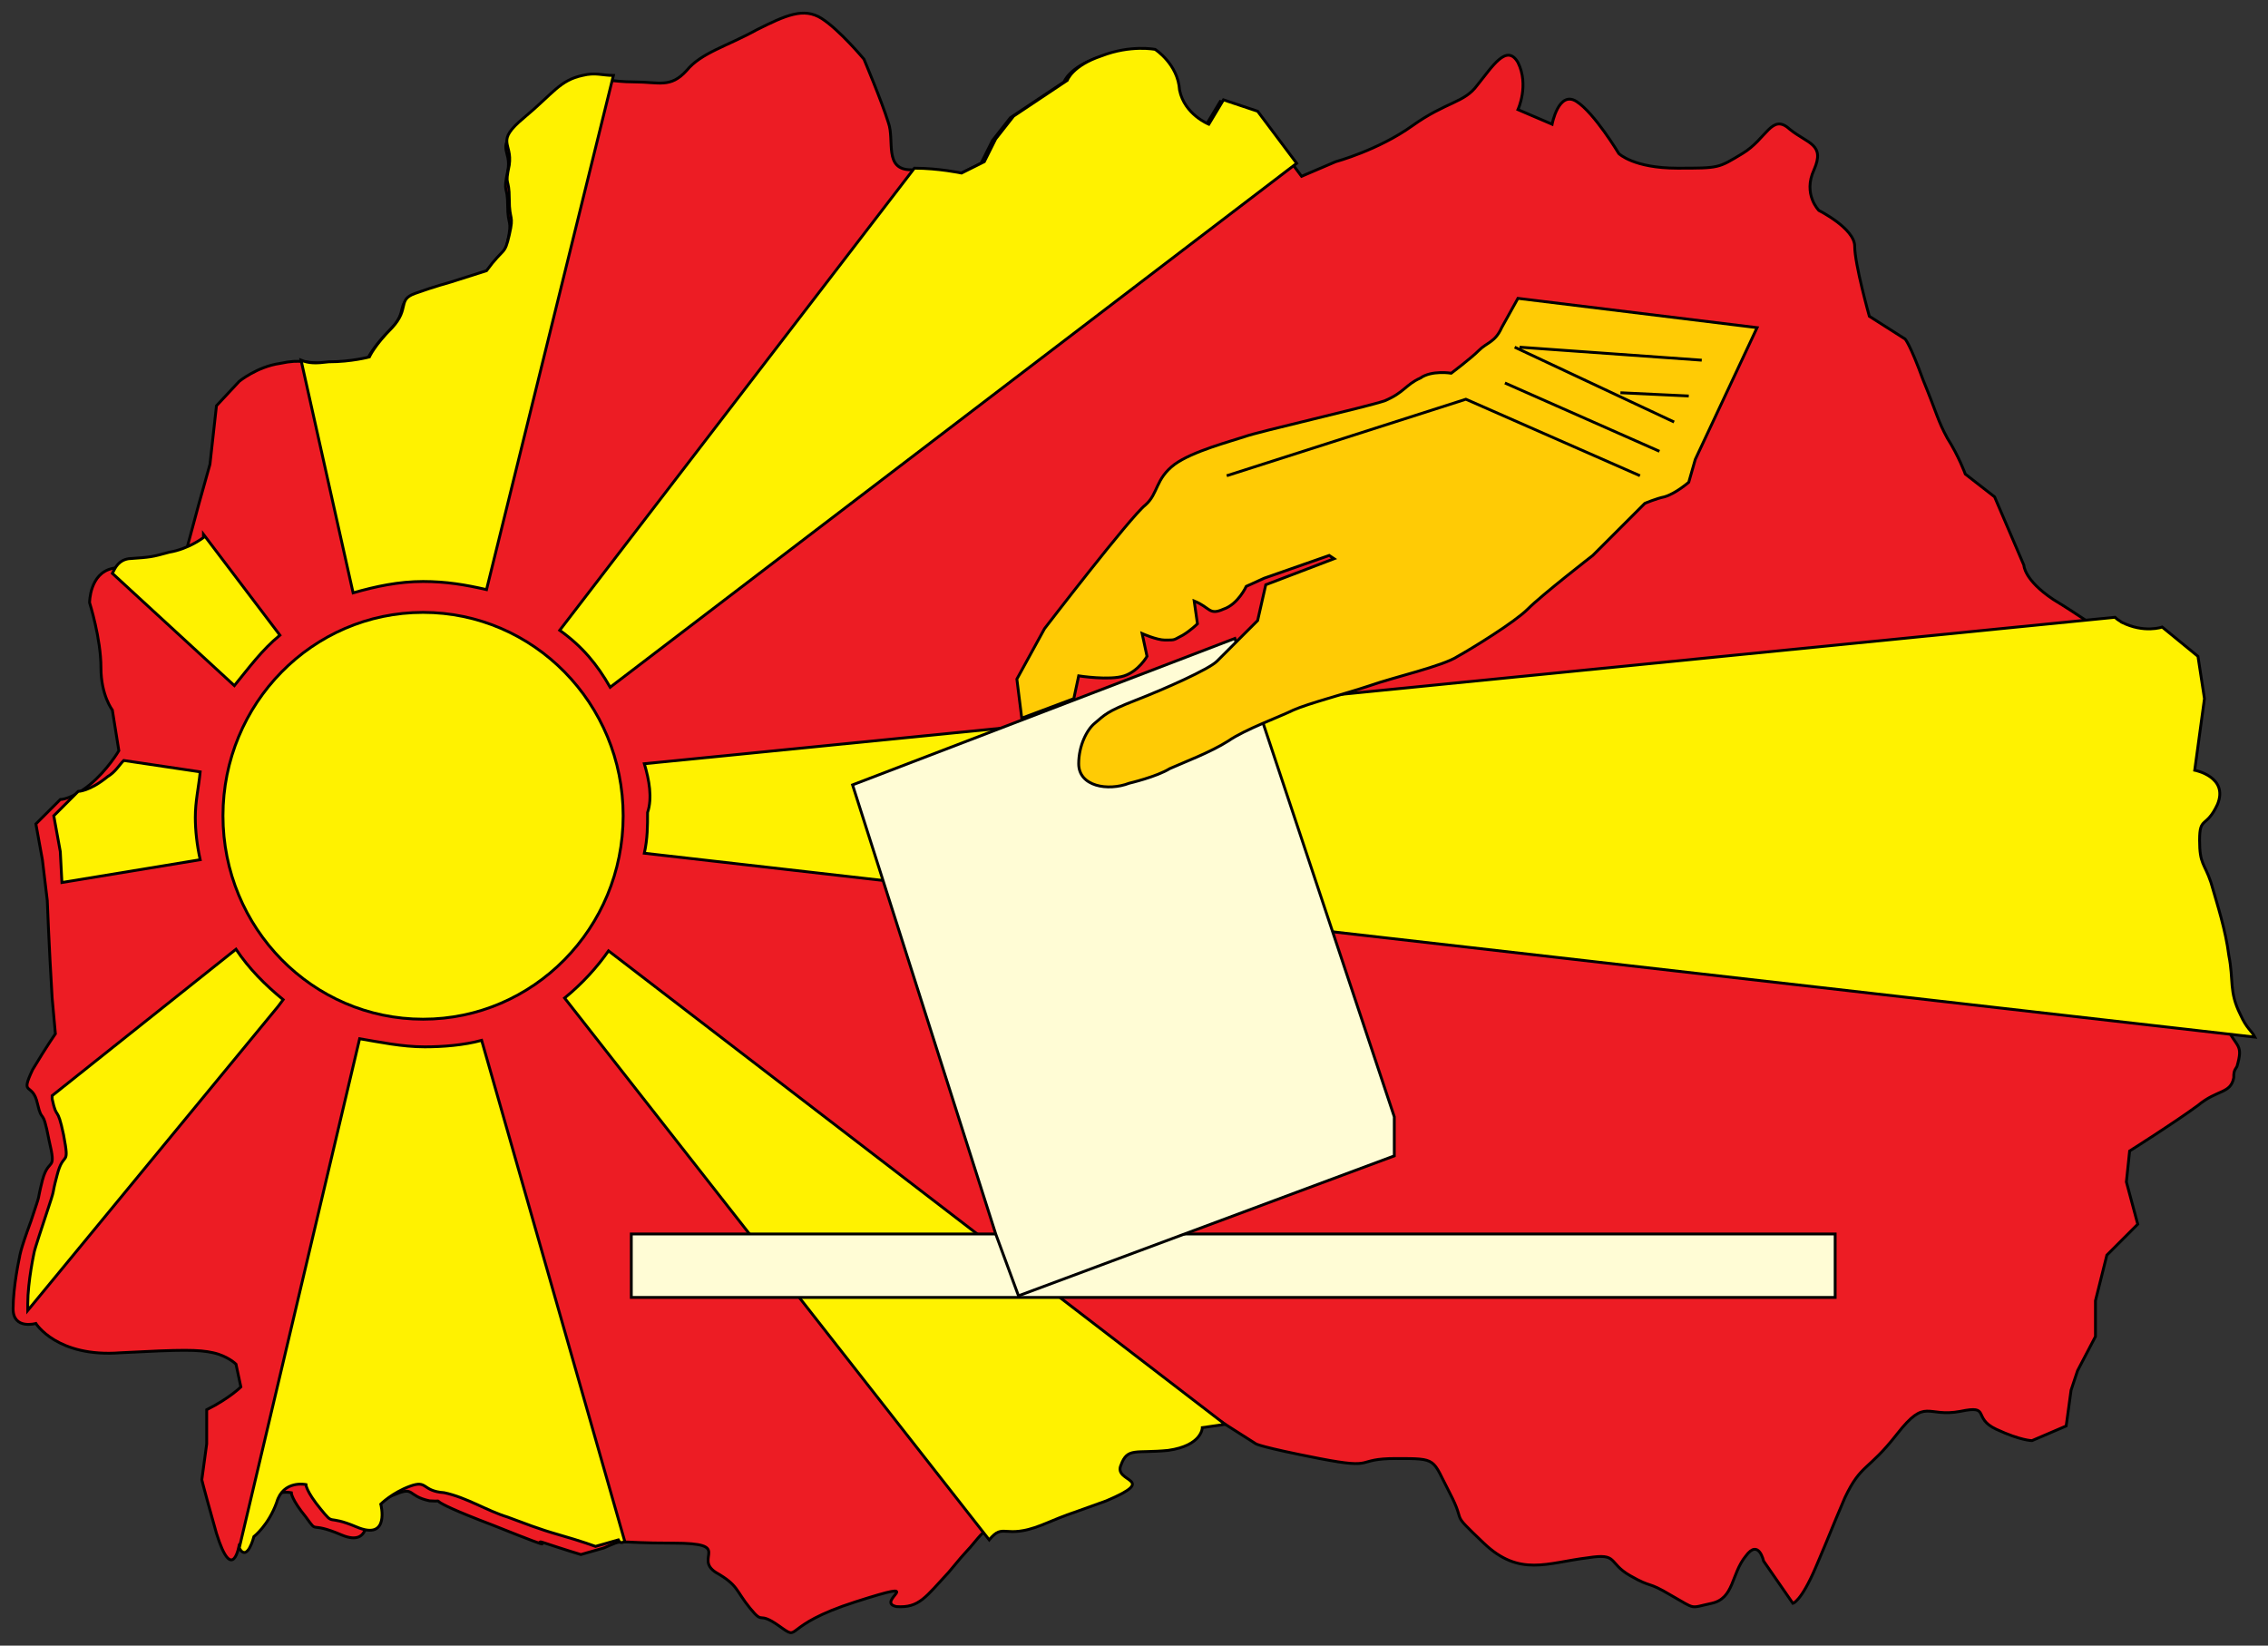 <svg version="1.1" id="Layer_1" xmlns="http://www.w3.org/2000/svg" x="0" y="0" viewBox="0 0 173 125.5" style="enable-background:new -127 355.9 174 130" xml:space="preserve">
    <rect x="0" y="0" width="173" height="125.5" fill="#333333" stroke="none"/>
    <path d="M 16.015 35.411 L 16.512 30.944 L 18.249 29.082 C 18.249 29.082 19.614 27.965 21.351 27.717 C 23.089 27.345 23.213 27.717 24.95 27.717 C 26.687 27.717 28.052 27.345 28.052 27.345 C 28.052 27.345 28.425 26.476 29.79 25.111 C 31.155 23.746 30.162 23.25 31.527 22.505 C 32.892 22.009 34.257 21.637 34.257 21.637 L 36.987 21.14 C 38.352 19.279 38.352 20.023 38.724 18.41 C 39.097 16.673 38.724 17.293 38.724 15.68 C 38.724 14.067 38.352 14.811 38.724 13.074 C 39.097 11.337 37.607 11.337 39.841 9.475 C 42.075 7.614 42.571 6.373 44.308 6.249 C 46.046 5.877 46.542 6.249 48.403 6.249 C 50.265 6.249 51.134 6.745 52.374 5.38 C 53.491 4.015 55.477 3.519 57.71 2.278 C 59.944 1.161 61.309 0.541 62.674 1.409 C 64.039 2.278 65.901 4.512 65.901 4.512 C 65.901 4.512 67.266 7.738 67.762 9.351 C 68.258 10.716 67.39 12.95 69.499 12.95 C 71.609 12.95 73.098 13.322 73.098 13.322 L 74.835 12.454 L 75.704 10.716 L 77.069 8.979 L 81.164 6.249 C 81.164 6.249 81.536 5.132 83.77 4.388 C 86.004 3.519 87.865 3.891 87.865 3.891 C 87.865 3.891 89.602 5.008 89.726 6.994 C 90.099 8.855 91.96 9.6 91.96 9.6 L 93.077 7.738 L 95.683 8.607 L 99.282 13.446 L 101.888 12.33 C 101.888 12.33 105.114 11.461 107.72 9.6 C 110.326 7.738 111.691 7.862 112.684 6.497 C 113.8 5.132 114.917 3.271 115.786 4.76 C 116.655 6.497 115.786 8.359 115.786 8.359 L 118.392 9.475 C 118.392 9.475 118.888 6.87 120.253 7.738 C 121.618 8.607 123.48 11.709 123.48 11.709 C 123.48 11.709 124.597 12.826 127.947 12.826 C 131.173 12.826 131.049 12.826 132.911 11.709 C 134.772 10.592 135.144 8.607 136.509 9.848 C 137.874 10.965 139.239 10.965 138.371 12.95 C 137.502 14.811 138.743 16.052 138.743 16.052 C 138.743 16.052 141.473 17.417 141.473 18.782 C 141.473 20.147 142.59 24.118 142.59 24.118 L 145.32 25.856 C 145.32 25.856 145.692 26.228 146.685 28.958 C 147.802 31.688 147.802 32.06 148.546 33.425 C 149.415 34.79 149.911 36.155 149.911 36.155 L 152.145 37.893 L 153.262 40.499 L 154.379 43.105 C 154.379 43.105 154.379 44.221 156.612 45.711 C 158.846 47.076 159.218 47.448 160.708 48.317 C 162.445 49.185 163.81 48.689 163.81 48.689 L 166.54 50.923 L 167.036 54.149 L 166.664 56.879 L 166.292 59.609 C 166.292 59.609 168.898 60.105 168.029 62.215 C 167.16 64.076 166.664 63.084 166.664 64.945 C 166.664 66.806 167.036 66.682 167.533 68.171 C 168.029 69.909 168.649 71.77 168.898 73.756 C 169.27 75.617 168.898 76.486 169.766 78.223 C 170.635 79.96 171.131 79.588 170.635 81.325 C 170.387 81.698 170.387 81.822 170.387 82.194 C 170.139 83.435 169.146 83.063 167.657 84.303 C 165.795 85.669 162.445 87.778 162.445 87.778 L 162.197 90.136 L 163.065 93.362 L 160.708 95.72 L 159.839 99.195 L 159.839 101.925 L 158.474 104.531 L 157.978 106.02 L 157.605 108.75 L 154.999 109.867 C 154.999 109.867 154.131 109.867 152.269 108.998 C 150.408 108.129 151.897 107.137 149.539 107.633 C 146.933 108.129 146.933 106.516 144.7 109.37 C 142.466 112.224 141.97 111.604 140.729 114.21 C 139.612 116.816 139.612 116.94 138.495 119.546 C 137.378 122.152 136.758 122.276 136.758 122.276 L 134.524 119.049 C 134.524 119.049 134.152 117.312 133.159 118.677 C 132.042 120.042 132.29 121.904 130.553 122.276 C 128.816 122.648 129.436 122.772 127.451 121.655 C 125.589 120.539 126.086 121.159 124.348 120.166 C 122.611 119.174 123.48 118.429 121.122 118.801 C 118.02 119.174 115.91 120.29 113.18 117.684 C 110.45 115.079 111.939 116.444 110.574 113.838 C 109.209 111.232 109.705 111.232 106.479 111.232 C 103.253 111.232 105.114 112.1 100.647 111.232 C 96.179 110.363 95.807 110.115 95.807 110.115 L 93.077 108.378 L 90.843 108.75 C 90.843 108.75 90.843 110.115 88.237 110.487 C 85.631 110.859 85.135 110.115 84.639 111.604 C 84.142 112.969 87.741 112.721 83.522 114.334 C 79.427 116.071 81.288 115.203 78.558 116.195 C 75.828 117.312 75.828 115.823 74.587 117.312 C 73.47 118.677 74.091 117.809 72.353 119.918 C 70.616 121.78 70.12 122.648 68.382 122.524 C 66.645 122.152 71.112 120.29 65.28 122.152 C 59.448 124.013 61.185 125.254 59.448 124.013 C 57.71 122.772 58.331 124.013 57.214 122.648 C 56.097 121.283 56.345 120.911 54.608 119.918 C 52.871 118.801 55.973 117.684 51.382 117.684 C 46.542 117.684 47.783 117.312 46.046 118.057 L 44.308 118.553 C 44.308 118.553 43.067 118.181 41.578 117.684 C 40.089 117.188 43.812 118.801 37.607 116.319 C 31.403 113.962 34.505 114.582 32.768 114.458 C 31.03 114.086 31.651 113.341 30.162 113.962 C 28.797 114.458 27.928 115.327 27.928 115.327 C 27.928 115.327 28.425 118.057 26.067 117.064 C 23.461 115.947 24.329 117.064 23.337 115.699 C 22.22 114.334 22.22 113.838 22.22 113.838 C 22.22 113.838 20.483 113.465 19.986 115.203 C 19.49 116.94 18.249 117.809 18.249 117.809 C 18.249 117.809 17.753 120.911 16.512 116.94 C 15.395 112.969 15.395 112.845 15.395 112.845 L 15.767 110.115 L 15.767 107.509 C 17.504 106.64 18.373 105.772 18.373 105.772 L 18.001 104.034 C 18.001 104.034 17.38 103.414 16.263 103.166 C 15.147 102.917 13.906 102.917 9.19 103.166 C 4.351 103.538 2.737 100.932 2.737 100.932 C 2.737 100.932 1 101.428 1 99.815 C 1 98.078 1.496 95.844 1.496 95.844 C 1.496 95.844 1.496 95.472 2.365 93.114 C 3.234 90.508 2.737 91.997 3.234 90.012 C 3.73 88.15 4.351 89.515 3.73 86.909 C 3.234 84.303 3.234 85.793 2.861 84.179 C 2.489 82.442 1.496 83.683 2.489 81.573 C 3.606 79.712 4.226 78.843 4.226 78.843 L 3.978 76.113 C 3.73 72.018 3.606 68.668 3.606 68.668 L 3.234 65.565 L 2.737 62.835 L 4.599 60.974 C 4.599 60.974 5.467 60.974 6.832 59.857 C 8.197 58.74 9.066 57.251 9.066 57.251 L 8.57 54.149 C 8.57 54.149 7.701 53.032 7.701 50.923 C 7.701 48.689 6.832 45.959 6.832 45.959 C 6.832 45.959 6.832 43.725 8.57 43.353 C 10.307 42.981 10.307 42.981 11.672 42.856 C 13.037 42.484 14.278 41.74 14.278 41.74 L 15.147 38.513 L 16.015 35.411 Z" style="fill:#ed1c24"/>
    <path class="st1" d="M 16.015 35.411 L 16.512 30.944 L 18.249 29.082 C 18.249 29.082 19.614 27.965 21.351 27.717 C 23.089 27.345 23.213 27.717 24.95 27.717 C 26.687 27.717 28.052 27.345 28.052 27.345 C 28.052 27.345 28.425 26.476 29.79 25.111 C 31.155 23.746 30.162 23.25 31.527 22.505 C 32.892 22.009 34.257 21.637 34.257 21.637 L 36.987 21.14 C 38.352 19.279 38.352 20.023 38.724 18.41 C 39.097 16.673 38.724 17.293 38.724 15.68 C 38.724 14.067 38.352 14.811 38.724 13.074 C 39.097 11.337 37.607 11.337 39.841 9.475 C 42.075 7.614 42.571 6.373 44.308 6.249 C 46.046 5.877 46.542 6.249 48.403 6.249 C 50.265 6.249 51.134 6.745 52.374 5.38 C 53.491 4.015 55.477 3.519 57.71 2.278 C 59.944 1.161 61.309 0.541 62.674 1.409 C 64.039 2.278 65.901 4.512 65.901 4.512 C 65.901 4.512 67.266 7.738 67.762 9.351 C 68.258 10.716 67.39 12.95 69.499 12.95 C 71.609 12.95 73.098 13.322 73.098 13.322 L 74.835 12.454 L 75.704 10.716 L 77.069 8.979 L 81.164 6.249 C 81.164 6.249 81.536 5.132 83.77 4.388 C 86.004 3.519 87.865 3.891 87.865 3.891 C 87.865 3.891 89.602 5.008 89.726 6.994 C 90.099 8.855 91.96 9.6 91.96 9.6 L 93.077 7.738 L 95.683 8.607 L 99.282 13.446 L 101.888 12.33 C 101.888 12.33 105.114 11.461 107.72 9.6 C 110.326 7.738 111.691 7.862 112.684 6.497 C 113.8 5.132 114.917 3.271 115.786 4.76 C 116.655 6.497 115.786 8.359 115.786 8.359 L 118.392 9.475 C 118.392 9.475 118.888 6.87 120.253 7.738 C 121.618 8.607 123.48 11.709 123.48 11.709 C 123.48 11.709 124.597 12.826 127.947 12.826 C 131.173 12.826 131.049 12.826 132.911 11.709 C 134.772 10.592 135.144 8.607 136.509 9.848 C 137.874 10.965 139.239 10.965 138.371 12.95 C 137.502 14.811 138.743 16.052 138.743 16.052 C 138.743 16.052 141.473 17.417 141.473 18.782 C 141.473 20.147 142.59 24.118 142.59 24.118 L 145.32 25.856 C 145.32 25.856 145.692 26.228 146.685 28.958 C 147.802 31.688 147.802 32.06 148.546 33.425 C 149.415 34.79 149.911 36.155 149.911 36.155 L 152.145 37.893 L 153.262 40.499 L 154.379 43.105 C 154.379 43.105 154.379 44.221 156.612 45.711 C 158.846 47.076 159.218 47.448 160.708 48.317 C 162.445 49.185 163.81 48.689 163.81 48.689 L 166.54 50.923 L 167.036 54.149 L 166.664 56.879 L 166.292 59.609 C 166.292 59.609 168.898 60.105 168.029 62.215 C 167.16 64.076 166.664 63.084 166.664 64.945 C 166.664 66.806 167.036 66.682 167.533 68.171 C 168.029 69.909 168.649 71.77 168.898 73.756 C 169.27 75.617 168.898 76.486 169.766 78.223 C 170.635 79.96 171.131 79.588 170.635 81.325 C 170.387 81.698 170.387 81.822 170.387 82.194 C 170.139 83.435 169.146 83.063 167.657 84.303 C 165.795 85.669 162.445 87.778 162.445 87.778 L 162.197 90.136 L 163.065 93.362 L 160.708 95.72 L 159.839 99.195 L 159.839 101.925 L 158.474 104.531 L 157.978 106.02 L 157.605 108.75 L 154.999 109.867 C 154.999 109.867 154.131 109.867 152.269 108.998 C 150.408 108.129 151.897 107.137 149.539 107.633 C 146.933 108.129 146.933 106.516 144.7 109.37 C 142.466 112.224 141.97 111.604 140.729 114.21 C 139.612 116.816 139.612 116.94 138.495 119.546 C 137.378 122.152 136.758 122.276 136.758 122.276 L 134.524 119.049 C 134.524 119.049 134.152 117.312 133.159 118.677 C 132.042 120.042 132.29 121.904 130.553 122.276 C 128.816 122.648 129.436 122.772 127.451 121.655 C 125.589 120.539 126.086 121.159 124.348 120.166 C 122.611 119.174 123.48 118.429 121.122 118.801 C 118.02 119.174 115.91 120.29 113.18 117.684 C 110.45 115.079 111.939 116.444 110.574 113.838 C 109.209 111.232 109.705 111.232 106.479 111.232 C 103.253 111.232 105.114 112.1 100.647 111.232 C 96.179 110.363 95.807 110.115 95.807 110.115 L 93.077 108.378 L 90.843 108.75 C 90.843 108.75 90.843 110.115 88.237 110.487 C 85.631 110.859 85.135 110.115 84.639 111.604 C 84.142 112.969 87.741 112.721 83.522 114.334 C 79.427 116.071 81.288 115.203 78.558 116.195 C 75.828 117.312 75.828 115.823 74.587 117.312 C 73.47 118.677 74.091 117.809 72.353 119.918 C 70.616 121.78 70.12 122.648 68.382 122.524 C 66.645 122.152 71.112 120.29 65.28 122.152 C 59.448 124.013 61.185 125.254 59.448 124.013 C 57.71 122.772 58.331 124.013 57.214 122.648 C 56.097 121.283 56.345 120.911 54.608 119.918 C 52.871 118.801 55.973 117.684 51.382 117.684 C 46.542 117.684 47.783 117.312 46.046 118.057 L 44.308 118.553 C 44.308 118.553 43.067 118.181 41.578 117.684 C 40.089 117.188 43.812 118.801 37.607 116.319 C 31.403 113.962 34.505 114.582 32.768 114.458 C 31.03 114.086 31.651 113.341 30.162 113.962 C 28.797 114.458 27.928 115.327 27.928 115.327 C 27.928 115.327 28.425 118.057 26.067 117.064 C 23.461 115.947 24.329 117.064 23.337 115.699 C 22.22 114.334 22.22 113.838 22.22 113.838 C 22.22 113.838 20.483 113.465 19.986 115.203 C 19.49 116.94 18.249 117.809 18.249 117.809 C 18.249 117.809 17.753 120.911 16.512 116.94 C 15.395 112.969 15.395 112.845 15.395 112.845 L 15.767 110.115 L 15.767 107.509 C 17.504 106.64 18.373 105.772 18.373 105.772 L 18.001 104.034 C 18.001 104.034 17.38 103.414 16.263 103.166 C 15.147 102.917 13.906 102.917 9.19 103.166 C 4.351 103.538 2.737 100.932 2.737 100.932 C 2.737 100.932 1 101.428 1 99.815 C 1 98.078 1.496 95.844 1.496 95.844 C 1.496 95.844 1.496 95.472 2.365 93.114 C 3.234 90.508 2.737 91.997 3.234 90.012 C 3.73 88.15 4.351 89.515 3.73 86.909 C 3.234 84.303 3.234 85.793 2.861 84.179 C 2.489 82.442 1.496 83.683 2.489 81.573 C 3.606 79.712 4.226 78.843 4.226 78.843 L 3.978 76.113 C 3.73 72.018 3.606 68.668 3.606 68.668 L 3.234 65.565 L 2.737 62.835 L 4.599 60.974 C 4.599 60.974 5.467 60.974 6.832 59.857 C 8.197 58.74 9.066 57.251 9.066 57.251 L 8.57 54.149 C 8.57 54.149 7.701 53.032 7.701 50.923 C 7.701 48.689 6.832 45.959 6.832 45.959 C 6.832 45.959 6.832 43.725 8.57 43.353 C 10.307 42.981 10.307 42.981 11.672 42.856 C 13.037 42.484 14.278 41.74 14.278 41.74 L 15.147 38.513 L 16.015 35.411 Z" style="fill: none; stroke: rgb(0, 0, 0); stroke-miterlimit: 22.926; stroke-width: 0.216px;"/>
    <path class="st2" d="M 49.148 58.244 L 161.328 47.076 C 161.576 47.324 161.7 47.324 161.824 47.448 C 163.562 48.317 164.927 47.82 164.927 47.82 L 167.657 50.054 L 168.153 53.28 L 167.781 56.01 L 167.409 58.74 C 167.409 58.74 170.015 59.237 169.146 61.346 C 168.277 63.208 167.781 62.215 167.781 64.076 C 167.781 65.938 168.153 65.814 168.649 67.303 C 169.146 69.04 169.766 70.901 170.015 72.887 C 170.387 74.748 170.015 75.617 170.883 77.354 C 171.38 78.471 171.752 78.595 172 79.092 L 49.148 65.069 C 49.396 63.952 49.396 62.96 49.396 61.967 C 49.769 60.85 49.52 59.485 49.148 58.244 Z" style="fill: rgb(255, 242, 0);"/>
    <path class="st1" d="M 49.148 58.244 L 161.328 47.076 C 161.576 47.324 161.7 47.324 161.824 47.448 C 163.562 48.317 164.927 47.82 164.927 47.82 L 167.657 50.054 L 168.153 53.28 L 167.781 56.01 L 167.409 58.74 C 167.409 58.74 170.015 59.237 169.146 61.346 C 168.277 63.208 167.781 62.215 167.781 64.076 C 167.781 65.938 168.153 65.814 168.649 67.303 C 169.146 69.04 169.766 70.901 170.015 72.887 C 170.387 74.748 170.015 75.617 170.883 77.354 C 171.38 78.471 171.752 78.595 172 79.092 L 49.148 65.069 C 49.396 63.952 49.396 62.96 49.396 61.967 C 49.769 60.85 49.52 59.485 49.148 58.244 Z" style="fill: none; stroke: rgb(0, 0, 0); stroke-miterlimit: 22.926; stroke-width: 0.216px;"/>
    <ellipse class="st2" cx="32.271" cy="62.215" rx="15.263" ry="15.512" style="fill: rgb(255, 242, 0);"/>
    <ellipse class="st1" cx="32.271" cy="62.215" rx="15.263" ry="15.512" style="fill: none; stroke: rgb(0, 0, 0); stroke-miterlimit: 22.926; stroke-width: 0.216px;"/>
    <path class="st2" d="M 47.659 117.56 L 36.739 79.34 C 35.374 79.712 33.761 79.836 32.396 79.836 C 30.658 79.836 28.921 79.464 27.432 79.216 L 18.249 118.057 C 18.869 119.174 19.366 117.188 19.366 117.188 C 19.366 117.188 20.483 116.319 21.103 114.582 C 21.599 112.845 23.337 113.217 23.337 113.217 C 23.337 113.217 23.337 113.714 24.454 115.079 C 25.57 116.444 24.826 115.451 27.184 116.444 C 29.79 117.56 29.045 114.706 29.045 114.706 C 29.045 114.706 29.914 113.838 31.279 113.341 C 32.644 112.845 32.147 113.714 33.885 113.838 C 35.622 114.21 37.111 115.203 38.724 115.699 C 40.089 116.195 40.958 116.568 42.695 117.064 C 44.433 117.56 45.425 117.933 45.425 117.933 L 47.163 117.436 C 47.287 117.684 47.411 117.684 47.659 117.56 Z" style="fill: rgb(255, 242, 0);"/>
    <path class="st1" d="M 47.659 117.56 L 36.739 79.34 C 35.374 79.712 33.761 79.836 32.396 79.836 C 30.658 79.836 28.921 79.464 27.432 79.216 L 18.249 118.057 C 18.869 119.174 19.366 117.188 19.366 117.188 C 19.366 117.188 20.483 116.319 21.103 114.582 C 21.599 112.845 23.337 113.217 23.337 113.217 C 23.337 113.217 23.337 113.714 24.454 115.079 C 25.57 116.444 24.826 115.451 27.184 116.444 C 29.79 117.56 29.045 114.706 29.045 114.706 C 29.045 114.706 29.914 113.838 31.279 113.341 C 32.644 112.845 32.147 113.714 33.885 113.838 C 35.622 114.21 37.111 115.203 38.724 115.699 C 40.089 116.195 40.958 116.568 42.695 117.064 C 44.433 117.56 45.425 117.933 45.425 117.933 L 47.163 117.436 C 47.287 117.684 47.411 117.684 47.659 117.56 Z" style="fill: none; stroke: rgb(0, 0, 0); stroke-miterlimit: 22.926; stroke-width: 0.216px;"/>
    <path class="st2" d="M 2.117 99.939 L 21.227 76.734 L 21.599 76.237 C 20.234 75.121 18.993 73.88 18.001 72.391 L 3.978 83.559 L 3.978 83.807 C 4.351 85.544 4.351 84.179 4.847 86.537 C 5.343 89.143 4.847 87.654 4.351 89.639 C 3.854 91.501 4.351 90.136 3.482 92.742 C 2.613 95.348 2.613 95.472 2.613 95.472 C 2.613 95.472 2.117 97.706 2.117 99.443 L 2.117 99.939 Z" style="fill: rgb(255, 242, 0);"/>
    <path class="st1" d="M 2.117 99.939 L 21.227 76.734 L 21.599 76.237 C 20.234 75.121 18.993 73.88 18.001 72.391 L 3.978 83.559 L 3.978 83.807 C 4.351 85.544 4.351 84.179 4.847 86.537 C 5.343 89.143 4.847 87.654 4.351 89.639 C 3.854 91.501 4.351 90.136 3.482 92.742 C 2.613 95.348 2.613 95.472 2.613 95.472 C 2.613 95.472 2.117 97.706 2.117 99.443 L 2.117 99.939 Z" style="fill: none; stroke: rgb(0, 0, 0); stroke-miterlimit: 22.926; stroke-width: 0.216px;"/>
    <path class="st2" d="M 4.723 67.303 L 15.271 65.565 C 15.022 64.449 14.898 63.332 14.898 62.339 C 14.898 61.098 15.147 60.105 15.271 58.864 L 9.438 57.996 C 9.066 58.368 8.818 58.864 8.197 59.237 C 6.832 60.354 5.964 60.354 5.964 60.354 L 4.102 62.215 L 4.599 64.945 L 4.723 67.303 Z" style="fill: rgb(255, 242, 0);"/>
    <path class="st1" d="M 4.723 67.303 L 15.271 65.565 C 15.022 64.449 14.898 63.332 14.898 62.339 C 14.898 61.098 15.147 60.105 15.271 58.864 L 9.438 57.996 C 9.066 58.368 8.818 58.864 8.197 59.237 C 6.832 60.354 5.964 60.354 5.964 60.354 L 4.102 62.215 L 4.599 64.945 L 4.723 67.303 Z" style="fill: none; stroke: rgb(0, 0, 0); stroke-miterlimit: 22.926; stroke-width: 0.216px;"/>
    <path class="st2" d="M 8.57 43.725 L 17.877 52.288 C 18.993 50.923 19.986 49.557 21.351 48.441 L 15.519 40.747 L 15.519 40.995 C 15.519 40.995 14.402 41.864 12.913 42.112 C 11.548 42.484 11.548 42.484 9.811 42.608 C 9.066 42.732 8.818 43.229 8.57 43.725 Z" style="fill: rgb(255, 242, 0);"/>
    <path class="st1" d="M 8.57 43.725 L 17.877 52.288 C 18.993 50.923 19.986 49.557 21.351 48.441 L 15.519 40.747 L 15.519 40.995 C 15.519 40.995 14.402 41.864 12.913 42.112 C 11.548 42.484 11.548 42.484 9.811 42.608 C 9.066 42.732 8.818 43.229 8.57 43.725 Z" style="fill: none; stroke: rgb(0, 0, 0); stroke-miterlimit: 22.926; stroke-width: 0.216px;"/>
    <path class="st2" d="M 22.964 27.469 L 26.935 45.214 C 28.673 44.718 30.41 44.346 32.271 44.346 C 34.009 44.346 35.498 44.594 37.111 44.966 L 46.79 5.753 C 45.922 5.753 45.425 5.505 44.433 5.753 C 42.695 6.125 42.199 7.118 39.965 8.979 C 37.731 10.841 39.097 10.841 38.848 12.578 C 38.476 14.315 38.848 13.446 38.848 15.184 C 38.848 16.921 39.221 16.301 38.848 17.914 C 38.476 19.527 38.476 18.782 37.111 20.644 L 34.381 21.512 C 34.381 21.512 33.016 21.885 31.651 22.381 C 30.286 22.878 31.279 23.498 29.914 24.987 C 28.549 26.352 28.176 27.221 28.176 27.221 C 28.176 27.221 26.811 27.593 25.074 27.593 C 24.081 27.717 23.585 27.717 22.964 27.469 Z" style="fill: rgb(255, 242, 0);"/>
    <path class="st1" d="M 22.964 27.469 L 26.935 45.214 C 28.673 44.718 30.41 44.346 32.271 44.346 C 34.009 44.346 35.498 44.594 37.111 44.966 L 46.79 5.753 C 45.922 5.753 45.425 5.505 44.433 5.753 C 42.695 6.125 42.199 7.118 39.965 8.979 C 37.731 10.841 39.097 10.841 38.848 12.578 C 38.476 14.315 38.848 13.446 38.848 15.184 C 38.848 16.921 39.221 16.301 38.848 17.914 C 38.476 19.527 38.476 18.782 37.111 20.644 L 34.381 21.512 C 34.381 21.512 33.016 21.885 31.651 22.381 C 30.286 22.878 31.279 23.498 29.914 24.987 C 28.549 26.352 28.176 27.221 28.176 27.221 C 28.176 27.221 26.811 27.593 25.074 27.593 C 24.081 27.717 23.585 27.717 22.964 27.469 Z" style="fill: none; stroke: rgb(0, 0, 0); stroke-miterlimit: 22.926; stroke-width: 0.216px;"/>
    <path class="st2" d="M 42.695 48.068 L 69.747 12.826 C 71.609 12.826 73.346 13.198 73.346 13.198 L 75.083 12.33 L 75.952 10.592 L 77.317 8.855 L 81.412 6.125 C 81.412 6.125 81.784 5.008 84.018 4.264 C 86.252 3.395 88.113 3.767 88.113 3.767 C 88.113 3.767 89.851 4.884 89.975 6.87 C 90.347 8.731 92.208 9.475 92.208 9.475 L 93.325 7.614 L 95.931 8.483 L 98.909 12.454 L 46.542 52.412 C 45.549 50.674 44.433 49.309 42.695 48.068 Z" style="fill: rgb(255, 242, 0);"/>
    <path class="st1" d="M 42.695 48.068 L 69.747 12.826 C 71.609 12.826 73.346 13.198 73.346 13.198 L 75.083 12.33 L 75.952 10.592 L 77.317 8.855 L 81.412 6.125 C 81.412 6.125 81.784 5.008 84.018 4.264 C 86.252 3.395 88.113 3.767 88.113 3.767 C 88.113 3.767 89.851 4.884 89.975 6.87 C 90.347 8.731 92.208 9.475 92.208 9.475 L 93.325 7.614 L 95.931 8.483 L 98.909 12.454 L 46.542 52.412 C 45.549 50.674 44.433 49.309 42.695 48.068 Z" style="fill: none; stroke: rgb(0, 0, 0); stroke-miterlimit: 22.926; stroke-width: 0.216px;"/>
    <path class="st2" d="M 43.067 76.113 L 75.456 117.436 C 76.573 116.071 76.573 117.436 79.427 116.319 C 82.157 115.203 80.295 115.947 84.39 114.458 C 88.485 112.721 84.887 113.093 85.507 111.728 C 86.004 110.363 86.624 110.859 89.106 110.611 C 91.712 110.239 91.712 108.874 91.712 108.874 L 93.449 108.626 L 46.418 72.515 C 45.549 73.756 44.433 74.997 43.067 76.113 Z" style="fill: rgb(255, 242, 0);"/>
    <path class="st1" d="M 43.067 76.113 L 75.456 117.436 C 76.573 116.071 76.573 117.436 79.427 116.319 C 82.157 115.203 80.295 115.947 84.39 114.458 C 88.485 112.721 84.887 113.093 85.507 111.728 C 86.004 110.363 86.624 110.859 89.106 110.611 C 91.712 110.239 91.712 108.874 91.712 108.874 L 93.449 108.626 L 46.418 72.515 C 45.549 73.756 44.433 74.997 43.067 76.113 Z" style="fill: none; stroke: rgb(0, 0, 0); stroke-miterlimit: 22.926; stroke-width: 0.216px;"/>
    <path class="st3" d="M 48.155 94.107 L 139.984 94.107 L 139.984 98.946 L 48.155 98.946 Z" style="fill: rgb(255, 252, 213);"/>
    <path class="st1" d="M 48.155 94.107 L 139.984 94.107 L 139.984 98.946 L 48.155 98.946 Z" style="fill: none; stroke: rgb(0, 0, 0); stroke-miterlimit: 22.926; stroke-width: 0.216px;"/>
    <path class="st3" d="M 65.032 59.857 L 75.952 94.107 L 77.689 98.822 L 106.355 88.15 L 106.355 85.172 L 94.194 48.689 Z" style="fill: rgb(255, 252, 213);"/>
    <path class="st1" d="M 65.032 59.857 L 75.952 94.107 L 77.689 98.822 L 106.355 88.15 L 106.355 85.172 L 94.194 48.689 Z" style="fill: none; stroke: rgb(0, 0, 0); stroke-miterlimit: 22.926; stroke-width: 0.216px;"/>
    <path d="M 96.552 44.594 L 95.931 47.324 L 92.829 50.426 C 92.208 51.047 88.858 52.536 86.624 53.404 C 84.39 54.273 84.266 54.521 83.522 55.142 C 82.901 55.638 82.281 56.879 82.281 58.244 C 82.281 59.981 84.515 60.354 86.128 59.733 C 86.128 59.733 88.237 59.237 89.23 58.616 C 90.347 58.12 92.332 57.375 93.697 56.507 C 94.938 55.638 97.668 54.645 98.661 54.149 C 99.778 53.653 102.632 52.908 104.493 52.288 C 106.231 51.667 110.078 50.798 111.194 50.054 C 112.311 49.433 115.538 47.448 116.53 46.455 C 117.647 45.338 121.494 42.36 121.494 42.36 L 125.465 38.389 C 125.465 38.389 126.334 38.017 126.954 37.893 C 127.823 37.645 128.816 36.776 128.816 36.776 L 129.312 35.039 L 134.028 24.987 L 115.786 22.753 L 114.545 24.987 C 114.049 26.104 113.428 26.104 112.808 26.724 C 112.187 27.345 110.698 28.462 110.698 28.462 C 110.698 28.462 109.209 28.214 108.34 28.834 C 107.224 29.33 107.099 29.951 105.61 30.571 C 104.121 31.068 95.931 32.929 94.938 33.301 C 93.821 33.674 90.967 34.418 89.602 35.411 C 88.113 36.528 88.361 37.645 87.369 38.513 C 86.252 39.382 79.675 47.944 79.675 47.944 L 77.565 51.791 L 77.938 54.769 L 81.909 53.28 L 82.281 51.543 C 82.281 51.543 84.639 51.915 85.755 51.543 C 86.872 51.171 87.493 50.054 87.493 50.054 L 87.12 48.317 C 87.12 48.317 88.237 48.813 88.858 48.813 C 89.726 48.813 89.478 48.813 90.223 48.441 C 90.843 48.068 91.34 47.572 91.34 47.572 L 91.091 45.835 C 92.332 46.331 92.208 46.952 93.325 46.455 C 94.442 46.083 95.062 44.718 95.062 44.718 L 96.427 44.097 L 101.391 42.36 L 101.763 42.608 L 96.552 44.594 Z" style="fill:#ffcb05"/>
    <path class="st1" d="M 96.552 44.594 L 95.931 47.324 L 92.829 50.426 C 92.208 51.047 88.858 52.536 86.624 53.404 C 84.39 54.273 84.266 54.521 83.522 55.142 C 82.901 55.638 82.281 56.879 82.281 58.244 C 82.281 59.981 84.515 60.354 86.128 59.733 C 86.128 59.733 88.237 59.237 89.23 58.616 C 90.347 58.12 92.332 57.375 93.697 56.507 C 94.938 55.638 97.668 54.645 98.661 54.149 C 99.778 53.653 102.632 52.908 104.493 52.288 C 106.231 51.667 110.078 50.798 111.194 50.054 C 112.311 49.433 115.538 47.448 116.53 46.455 C 117.647 45.338 121.494 42.36 121.494 42.36 L 125.465 38.389 C 125.465 38.389 126.334 38.017 126.954 37.893 C 127.823 37.645 128.816 36.776 128.816 36.776 L 129.312 35.039 L 134.028 24.987 L 115.786 22.753 L 114.545 24.987 C 114.049 26.104 113.428 26.104 112.808 26.724 C 112.187 27.345 110.698 28.462 110.698 28.462 C 110.698 28.462 109.209 28.214 108.34 28.834 C 107.224 29.33 107.099 29.951 105.61 30.571 C 104.121 31.068 95.931 32.929 94.938 33.301 C 93.821 33.674 90.967 34.418 89.602 35.411 C 88.113 36.528 88.361 37.645 87.369 38.513 C 86.252 39.382 79.675 47.944 79.675 47.944 L 77.565 51.791 L 77.938 54.769 L 81.909 53.28 L 82.281 51.543 C 82.281 51.543 84.639 51.915 85.755 51.543 C 86.872 51.171 87.493 50.054 87.493 50.054 L 87.12 48.317 C 87.12 48.317 88.237 48.813 88.858 48.813 C 89.726 48.813 89.478 48.813 90.223 48.441 C 90.843 48.068 91.34 47.572 91.34 47.572 L 91.091 45.835 C 92.332 46.331 92.208 46.952 93.325 46.455 C 94.442 46.083 95.062 44.718 95.062 44.718 L 96.427 44.097 L 101.391 42.36 L 101.763 42.608 L 96.552 44.594 Z M 114.793 29.206 L 126.582 34.418 M 115.538 26.476 L 127.699 32.184 M 123.604 29.951 L 128.816 30.199 M 115.91 26.476 L 129.808 27.469" style="fill: none; stroke: rgb(0, 0, 0); stroke-miterlimit: 22.926; stroke-width: 0.216px;"/>
    <path class="st1" d="M 93.573 36.28 L 111.815 30.447 L 125.093 36.28" style="fill: none; stroke: rgb(0, 0, 0); stroke-miterlimit: 22.926; stroke-width: 0.216px;"/>
</svg>
